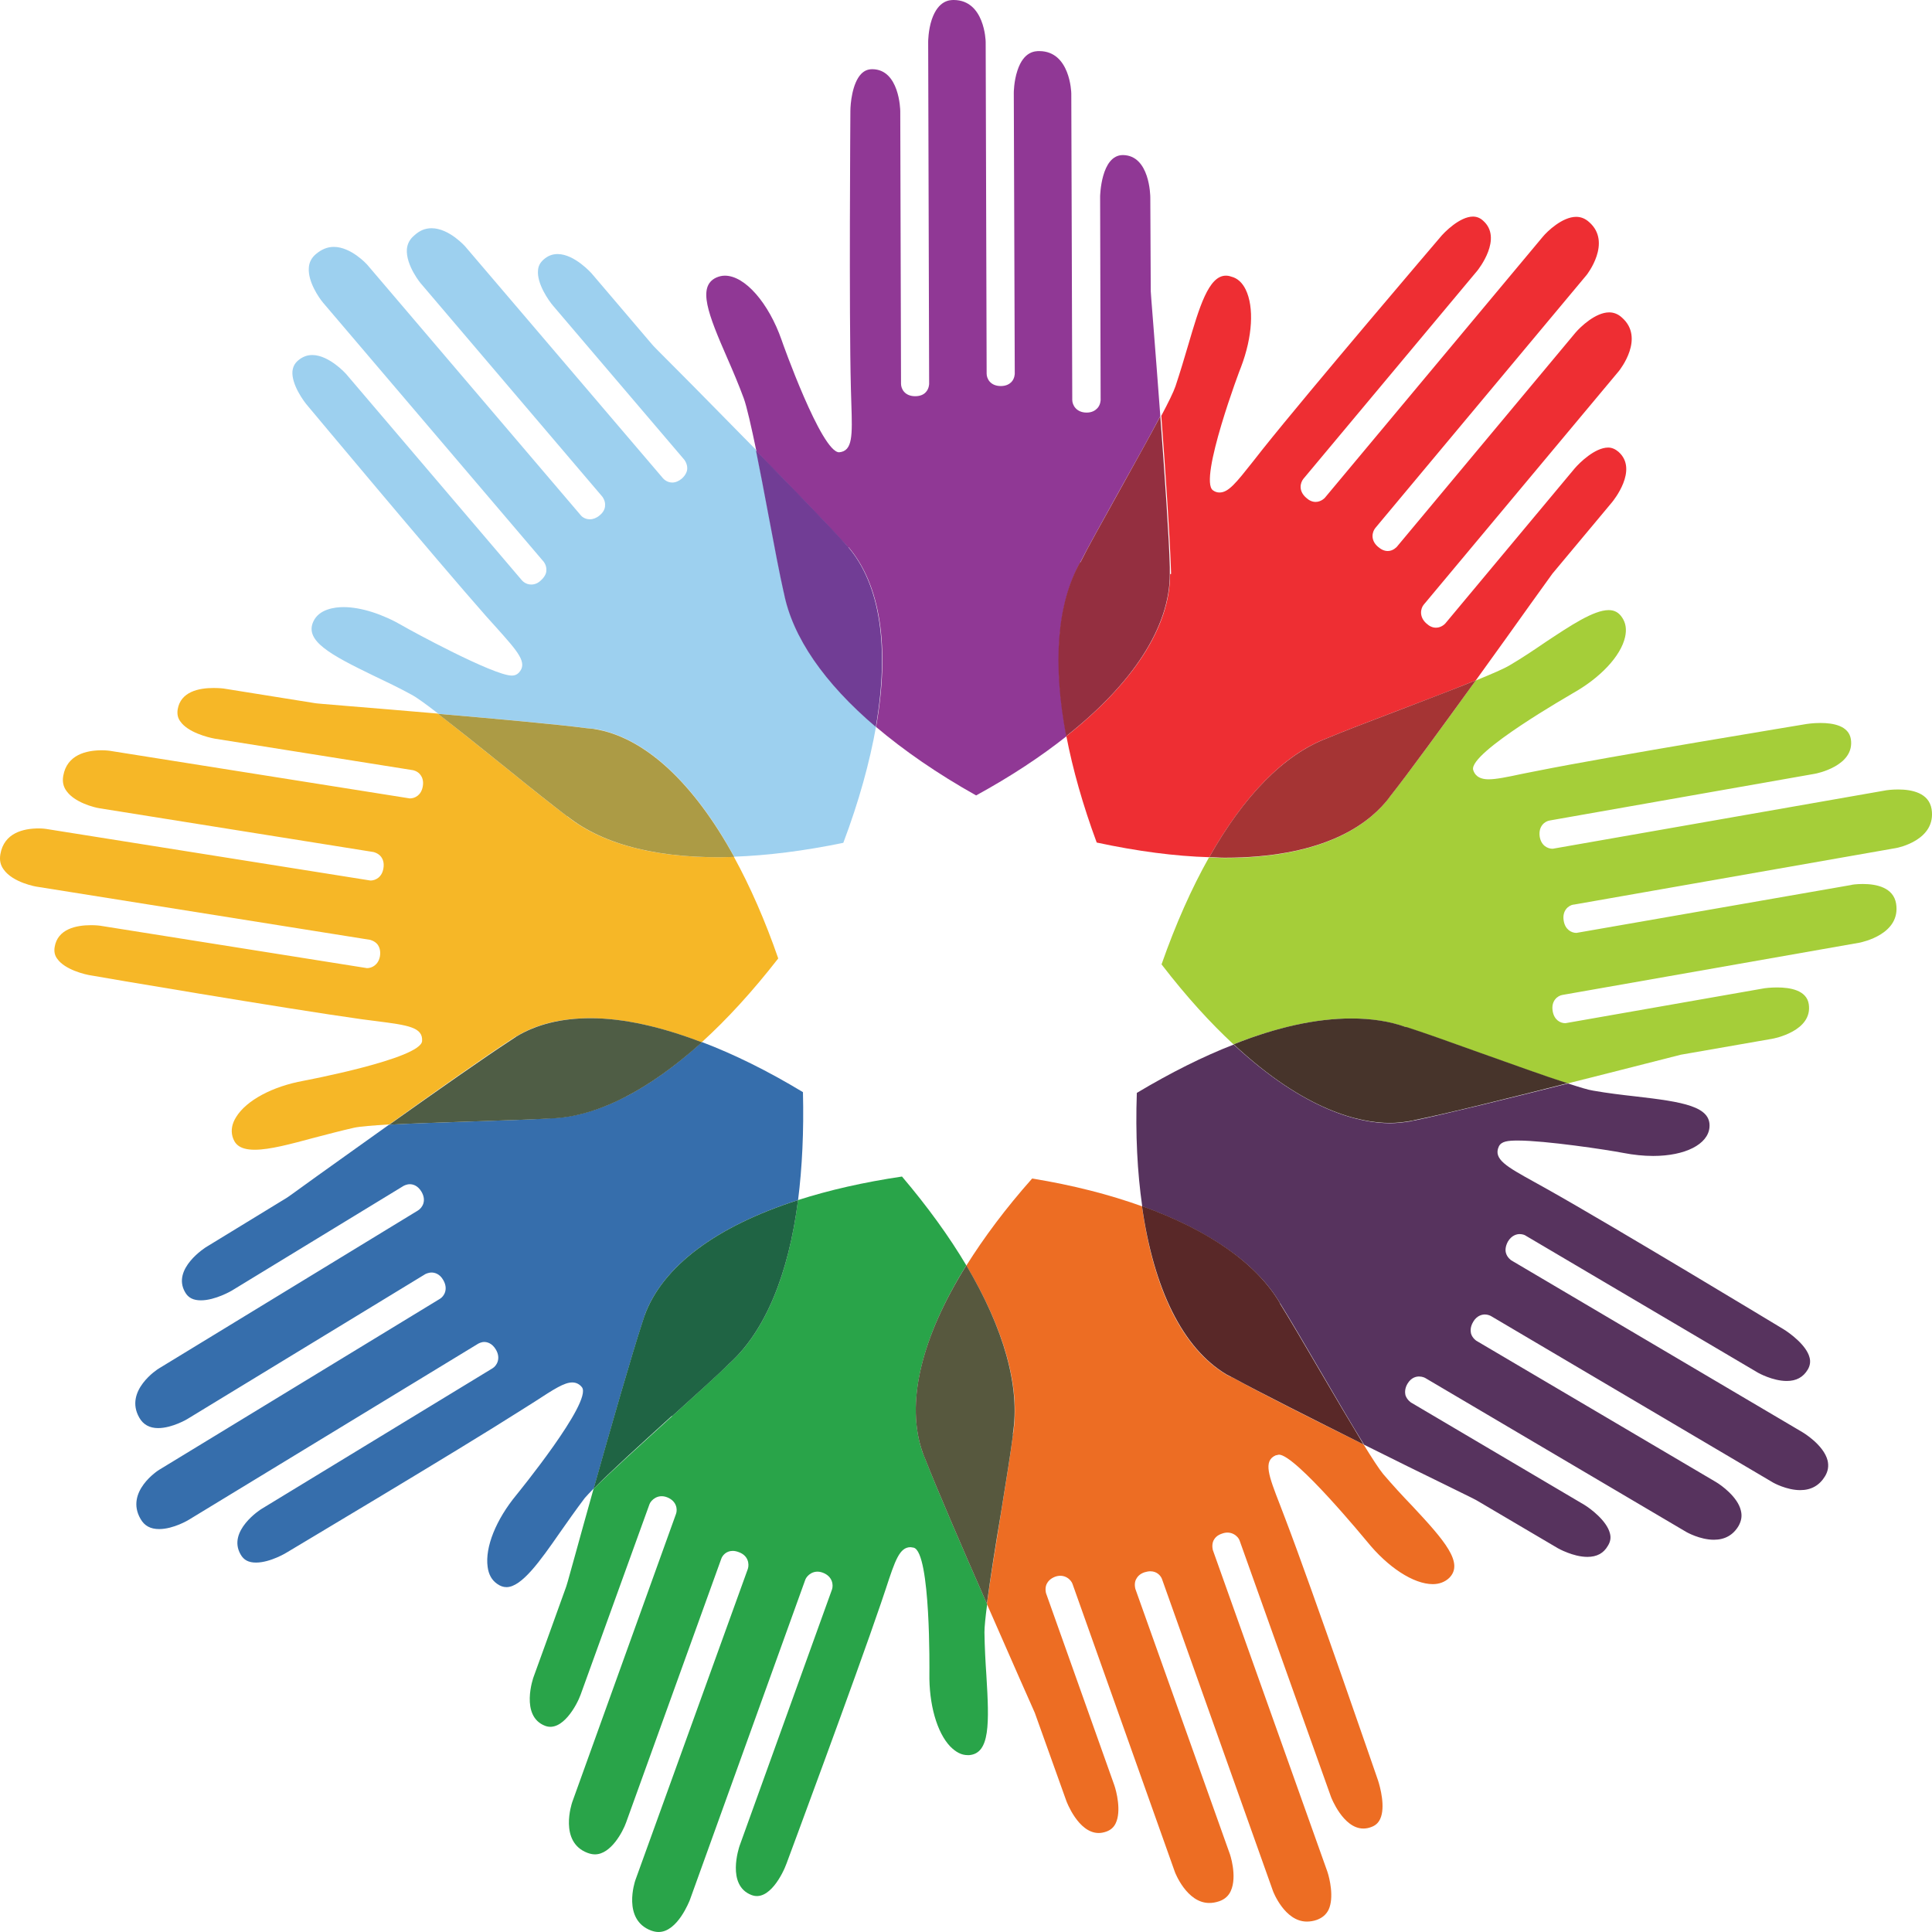 <?xml version="1.0" encoding="UTF-8"?> <svg xmlns="http://www.w3.org/2000/svg" width="38" height="38" viewBox="0 0 38 38" fill="none"><path d="M16.688 10.76C17.323 11.507 17.506 12.742 17.231 14.298C17.78 14.762 18.434 15.216 19.199 15.645C19.877 15.274 20.469 14.884 20.979 14.479C20.71 13.054 20.796 11.878 21.249 11.058C21.403 10.755 21.691 10.238 21.994 9.692C22.297 9.15 22.605 8.598 22.822 8.184C22.774 7.515 22.721 6.876 22.687 6.422C22.644 5.875 22.634 5.749 22.634 5.729L22.625 3.884C22.625 3.85 22.615 3.055 22.086 3.05C21.653 3.05 21.638 3.86 21.638 3.865L21.648 7.866C21.648 7.866 21.648 7.969 21.576 8.037C21.542 8.071 21.48 8.115 21.374 8.115C21.167 8.115 21.09 7.964 21.09 7.866L21.071 1.84C21.071 1.81 21.047 1.01 20.445 1.005C20.363 1.005 20.137 1.005 20.012 1.386C19.94 1.601 19.94 1.825 19.94 1.825L19.959 7.349C19.959 7.349 19.959 7.447 19.892 7.515C19.858 7.549 19.796 7.593 19.685 7.593C19.478 7.593 19.406 7.447 19.406 7.349L19.387 0.825C19.387 0.795 19.363 0.005 18.761 0C18.679 0 18.458 0.005 18.328 0.381C18.256 0.595 18.256 0.82 18.256 0.825L18.275 7.549C18.275 7.549 18.275 7.647 18.208 7.715C18.174 7.754 18.107 7.793 18.001 7.793C17.794 7.793 17.722 7.647 17.722 7.549L17.707 2.186C17.707 2.152 17.688 1.366 17.159 1.361C17.068 1.361 17 1.391 16.938 1.454C16.76 1.64 16.726 2.045 16.726 2.186C16.726 2.23 16.697 6.129 16.736 7.642L16.745 7.945C16.765 8.564 16.774 8.872 16.505 8.896C16.154 8.896 15.379 6.71 15.374 6.69C15.119 5.958 14.652 5.422 14.258 5.422C14.195 5.422 14.142 5.436 14.085 5.461C13.714 5.636 13.926 6.178 14.306 7.047C14.417 7.3 14.527 7.559 14.628 7.832C14.686 7.988 14.777 8.389 14.879 8.881C15.581 9.599 16.274 10.316 16.611 10.687C16.64 10.716 16.663 10.746 16.692 10.78" fill="#903895"></path><path d="M23.014 11.292C23.014 12.327 22.293 13.434 20.974 14.479C21.099 15.128 21.297 15.831 21.571 16.572C22.37 16.743 23.11 16.841 23.784 16.86C24.467 15.65 25.256 14.84 26.093 14.523C26.406 14.391 26.945 14.186 27.522 13.966C28.061 13.761 28.61 13.552 29.028 13.381C29.437 12.815 29.832 12.263 30.106 11.878C30.448 11.405 30.52 11.302 30.534 11.283L31.708 9.877C31.727 9.853 32.233 9.238 31.833 8.886C31.771 8.833 31.703 8.803 31.631 8.803C31.371 8.803 31.068 9.101 30.972 9.213L28.427 12.263C28.427 12.263 28.355 12.346 28.244 12.346C28.177 12.346 28.114 12.317 28.056 12.263C27.907 12.132 27.941 11.966 28.003 11.893L31.843 7.296C31.862 7.271 32.358 6.647 31.901 6.246C31.828 6.178 31.742 6.144 31.65 6.144C31.381 6.144 31.083 6.432 30.991 6.539L27.474 10.755C27.474 10.755 27.402 10.838 27.296 10.838C27.229 10.838 27.166 10.809 27.104 10.755C26.95 10.624 26.988 10.463 27.051 10.385L31.208 5.407C31.208 5.407 31.713 4.768 31.256 4.368C31.179 4.299 31.097 4.265 31.001 4.265C30.732 4.265 30.433 4.548 30.342 4.66L26.06 9.789C26.06 9.789 25.988 9.872 25.877 9.872C25.81 9.872 25.747 9.843 25.689 9.789C25.535 9.653 25.574 9.496 25.636 9.418L29.057 5.324C29.076 5.3 29.567 4.685 29.168 4.338C29.11 4.285 29.043 4.26 28.971 4.26C28.716 4.26 28.408 4.563 28.316 4.68C28.287 4.714 25.771 7.662 24.833 8.838L24.645 9.077C24.313 9.496 24.164 9.687 23.986 9.687C23.938 9.687 23.895 9.672 23.856 9.643C23.572 9.438 24.395 7.242 24.41 7.217C24.636 6.622 24.669 6.041 24.501 5.695C24.434 5.558 24.337 5.47 24.217 5.441C24.179 5.427 24.145 5.422 24.111 5.422C23.77 5.422 23.587 6.051 23.37 6.788C23.293 7.052 23.212 7.32 23.12 7.598C23.082 7.71 22.981 7.915 22.841 8.179C22.928 9.331 23.009 10.575 23.029 11.151C23.029 11.195 23.034 11.243 23.034 11.287" fill="#EE2E33"></path><path d="M21.244 11.058C20.787 11.873 20.7 13.054 20.97 14.479C22.288 13.439 23.009 12.327 23.009 11.292C23.009 11.243 23.009 11.199 23.009 11.155C22.995 10.585 22.908 9.335 22.822 8.188C22.605 8.598 22.297 9.15 21.994 9.696C21.691 10.243 21.402 10.755 21.249 11.063" fill="#942F40"></path><path d="M30.958 17.792L37.294 16.68C37.328 16.675 38.088 16.523 37.992 15.914C37.939 15.596 37.607 15.528 37.333 15.528C37.203 15.528 37.106 15.543 37.106 15.543L30.539 16.694C30.438 16.694 30.313 16.631 30.284 16.455C30.255 16.25 30.385 16.153 30.481 16.138L35.692 15.22C35.725 15.216 36.486 15.064 36.404 14.537C36.361 14.274 36.057 14.22 35.807 14.22C35.653 14.22 35.533 14.24 35.533 14.24C35.49 14.249 31.699 14.869 30.236 15.162L29.942 15.22C29.644 15.284 29.428 15.328 29.279 15.328C29.067 15.328 29 15.225 28.975 15.142C28.889 14.801 30.91 13.654 30.929 13.639C31.477 13.332 31.877 12.907 31.963 12.532C31.997 12.38 31.978 12.254 31.905 12.146C31.838 12.044 31.752 12 31.641 12C31.343 12 30.886 12.307 30.399 12.629C30.178 12.78 29.938 12.942 29.697 13.083C29.586 13.151 29.346 13.254 29.023 13.386C28.374 14.288 27.681 15.235 27.34 15.665C27.311 15.704 27.282 15.738 27.253 15.777C26.834 16.275 25.944 16.875 24.082 16.875C23.986 16.875 23.88 16.87 23.779 16.865C23.438 17.47 23.125 18.173 22.846 18.968C23.346 19.617 23.818 20.13 24.26 20.54C25.107 20.208 25.887 20.032 26.579 20.032C26.974 20.032 27.335 20.091 27.652 20.203C27.975 20.305 28.523 20.501 29.105 20.71C29.736 20.935 30.385 21.169 30.828 21.311C31.415 21.164 31.968 21.023 32.372 20.92C32.921 20.779 33.036 20.75 33.06 20.745L34.855 20.432C34.888 20.427 35.658 20.281 35.576 19.749C35.533 19.476 35.211 19.422 34.956 19.422C34.816 19.422 34.71 19.437 34.71 19.437L30.789 20.125C30.688 20.125 30.568 20.061 30.539 19.886C30.505 19.681 30.64 19.583 30.732 19.569L36.587 18.539C36.62 18.529 37.39 18.378 37.294 17.773C37.241 17.456 36.909 17.387 36.64 17.387C36.51 17.387 36.413 17.402 36.409 17.407L31.006 18.349C30.91 18.349 30.784 18.285 30.756 18.109C30.722 17.909 30.852 17.807 30.948 17.792" fill="#A5CE39"></path><path d="M26.094 14.523C25.252 14.845 24.463 15.655 23.784 16.86C23.885 16.86 23.986 16.87 24.087 16.87C25.949 16.87 26.839 16.27 27.258 15.772C27.287 15.738 27.316 15.699 27.345 15.66C27.686 15.23 28.379 14.279 29.028 13.381C28.61 13.552 28.061 13.757 27.523 13.966C26.945 14.186 26.406 14.391 26.094 14.523Z" fill="#A53434"></path><path d="M27.72 22.058C27.599 22.077 27.47 22.092 27.34 22.092C26.748 22.092 25.67 21.852 24.265 20.545C23.664 20.779 23.029 21.096 22.36 21.496C22.331 22.311 22.37 23.058 22.466 23.726C23.779 24.2 24.722 24.854 25.184 25.644C25.367 25.937 25.665 26.445 25.978 26.981C26.281 27.499 26.589 28.026 26.83 28.416C27.426 28.714 28.003 28.997 28.413 29.197C28.932 29.451 29.047 29.509 29.067 29.524C29.582 29.826 30.64 30.451 30.64 30.451C30.64 30.451 30.938 30.622 31.222 30.622C31.405 30.622 31.54 30.553 31.626 30.402C31.674 30.324 31.689 30.246 31.665 30.158C31.602 29.909 31.28 29.67 31.16 29.597L27.753 27.586C27.753 27.586 27.672 27.533 27.643 27.44C27.633 27.391 27.628 27.313 27.681 27.22C27.758 27.089 27.859 27.074 27.912 27.074C27.975 27.074 28.023 27.098 28.032 27.103L33.171 30.134C33.171 30.134 33.435 30.285 33.71 30.285C33.926 30.285 34.09 30.192 34.196 30.012C34.253 29.909 34.268 29.812 34.239 29.704C34.176 29.446 33.864 29.216 33.748 29.148L29.038 26.371C29.038 26.371 28.956 26.318 28.932 26.225C28.922 26.171 28.918 26.098 28.975 26C29.047 25.874 29.153 25.854 29.206 25.854C29.264 25.854 29.312 25.878 29.322 25.883L34.879 29.163C34.879 29.163 35.139 29.309 35.408 29.309C35.624 29.309 35.788 29.216 35.899 29.031C35.956 28.933 35.971 28.836 35.947 28.728C35.87 28.416 35.456 28.172 35.456 28.172L29.726 24.79C29.726 24.79 29.644 24.736 29.62 24.644C29.606 24.595 29.606 24.517 29.659 24.419C29.735 24.293 29.837 24.273 29.89 24.273C29.947 24.273 29.995 24.293 30.005 24.302L34.58 27.001C34.58 27.001 34.864 27.162 35.143 27.162C35.331 27.162 35.466 27.089 35.557 26.937C35.6 26.864 35.615 26.781 35.591 26.698C35.528 26.454 35.196 26.215 35.076 26.142C35.042 26.122 31.737 24.122 30.433 23.39L30.169 23.243C29.634 22.946 29.365 22.799 29.48 22.55C29.529 22.448 29.654 22.433 29.856 22.433C30.395 22.433 31.607 22.614 31.93 22.677C32.132 22.716 32.329 22.736 32.516 22.736C33.147 22.736 33.594 22.506 33.623 22.175C33.661 21.76 33.099 21.672 32.17 21.565C31.901 21.535 31.617 21.501 31.338 21.452C31.241 21.438 31.068 21.384 30.842 21.311C29.702 21.599 28.432 21.911 27.845 22.033C27.806 22.038 27.768 22.048 27.729 22.058" fill="#57335E"></path><path d="M27.657 20.203C27.335 20.086 26.974 20.032 26.579 20.032C25.887 20.032 25.112 20.203 24.265 20.54C25.67 21.852 26.748 22.087 27.34 22.087C27.469 22.087 27.599 22.072 27.72 22.052C27.758 22.048 27.801 22.038 27.835 22.028C28.422 21.911 29.697 21.594 30.832 21.306C30.385 21.164 29.74 20.93 29.11 20.706C28.528 20.496 27.979 20.301 27.657 20.198" fill="#47342B"></path><path d="M24.212 27.084C24.183 27.069 24.155 27.054 24.126 27.04C23.26 26.527 22.687 25.361 22.461 23.726C21.826 23.497 21.104 23.311 20.301 23.18C19.781 23.765 19.353 24.341 19.007 24.892C19.752 26.142 20.075 27.284 19.925 28.211C19.882 28.552 19.791 29.128 19.69 29.748C19.584 30.407 19.473 31.08 19.411 31.549C19.656 32.11 19.892 32.642 20.06 33.027C20.296 33.554 20.344 33.672 20.354 33.691L20.974 35.423C20.974 35.423 21.205 36.053 21.61 36.053C21.658 36.053 21.71 36.043 21.763 36.024C21.845 35.994 21.908 35.941 21.946 35.858C22.057 35.623 21.961 35.233 21.913 35.101L20.575 31.339C20.575 31.339 20.546 31.246 20.585 31.158C20.609 31.11 20.652 31.051 20.753 31.012C20.945 30.944 21.071 31.08 21.095 31.154L23.11 36.824C23.11 36.824 23.341 37.429 23.784 37.429C23.847 37.429 23.909 37.419 23.981 37.395C24.092 37.356 24.164 37.288 24.207 37.195C24.342 36.902 24.188 36.453 24.183 36.448L22.331 31.251C22.331 31.251 22.302 31.154 22.341 31.07C22.365 31.022 22.408 30.958 22.514 30.924C22.552 30.914 22.586 30.905 22.625 30.905C22.764 30.905 22.836 31.002 22.856 31.061L25.04 37.2C25.04 37.2 25.266 37.795 25.704 37.795C25.766 37.795 25.834 37.785 25.901 37.761C26.007 37.722 26.084 37.658 26.132 37.561C26.243 37.322 26.151 36.941 26.108 36.814L23.856 30.49C23.856 30.49 23.827 30.397 23.866 30.304C23.89 30.256 23.933 30.197 24.039 30.163C24.227 30.095 24.357 30.226 24.381 30.299L26.18 35.345C26.18 35.345 26.416 35.965 26.815 35.965C26.868 35.965 26.921 35.955 26.969 35.936C27.051 35.907 27.109 35.858 27.147 35.775C27.253 35.545 27.147 35.15 27.104 35.018C27.089 34.979 25.824 31.295 25.285 29.885L25.175 29.597C24.953 29.026 24.843 28.738 25.088 28.626L25.155 28.611C25.483 28.611 26.873 30.304 26.887 30.319C27.296 30.826 27.802 31.158 28.182 31.158C28.311 31.158 28.422 31.114 28.504 31.036C28.797 30.744 28.417 30.304 27.773 29.616C27.585 29.421 27.392 29.211 27.205 28.992C27.128 28.899 26.988 28.684 26.82 28.411C25.814 27.913 24.737 27.372 24.251 27.098L24.212 27.079V27.084Z" fill="#ED6D23"></path><path d="M25.18 25.639C24.718 24.849 23.779 24.195 22.461 23.721C22.692 25.356 23.265 26.523 24.126 27.035C24.155 27.05 24.184 27.064 24.212 27.079L24.251 27.098C24.737 27.367 25.815 27.908 26.82 28.411C26.58 28.016 26.272 27.494 25.969 26.976C25.656 26.44 25.358 25.932 25.175 25.639" fill="#592828"></path><path d="M18.15 28.577C17.808 27.606 18.116 26.317 19.006 24.888C18.67 24.322 18.246 23.736 17.741 23.141C16.986 23.253 16.303 23.409 15.696 23.604C15.509 25.073 15.047 26.181 14.349 26.815C14.109 27.049 13.676 27.44 13.219 27.855C12.612 28.406 11.992 28.967 11.674 29.285C11.535 29.782 11.405 30.246 11.309 30.597C11.169 31.11 11.135 31.217 11.126 31.236C10.924 31.802 10.5 32.969 10.5 32.969C10.486 32.998 10.226 33.755 10.722 33.945C11.058 34.072 11.347 33.535 11.419 33.335L12.776 29.582C12.805 29.509 12.935 29.377 13.122 29.45C13.31 29.524 13.329 29.689 13.296 29.777L11.256 35.443C11.246 35.472 10.991 36.229 11.554 36.443C11.607 36.463 11.655 36.473 11.703 36.473C12.016 36.473 12.252 36.024 12.314 35.848L14.186 30.661C14.205 30.602 14.277 30.504 14.412 30.504C14.45 30.504 14.494 30.514 14.532 30.529C14.72 30.597 14.739 30.763 14.71 30.856L12.497 36.98C12.487 37.009 12.237 37.756 12.805 37.971C12.858 37.99 12.906 38 12.954 38C13.329 38 13.56 37.385 13.565 37.38L15.841 31.066C15.87 30.992 15.999 30.861 16.187 30.934C16.375 31.007 16.394 31.173 16.365 31.261L14.546 36.307C14.537 36.336 14.282 37.083 14.782 37.273C15.124 37.405 15.398 36.853 15.47 36.653C15.485 36.614 16.841 32.964 17.327 31.534L17.424 31.246C17.606 30.69 17.693 30.431 17.91 30.431L17.972 30.441C18.309 30.534 18.28 32.886 18.28 32.91C18.27 33.525 18.429 34.077 18.689 34.35C18.8 34.462 18.91 34.521 19.031 34.521H19.064C19.473 34.486 19.459 33.901 19.401 32.954C19.382 32.676 19.367 32.393 19.363 32.105C19.363 32.003 19.382 31.807 19.416 31.554C18.939 30.47 18.419 29.265 18.208 28.718C18.189 28.674 18.174 28.631 18.155 28.587" fill="#29A449"></path><path d="M19.921 28.206C20.07 27.279 19.748 26.137 19.007 24.888C18.117 26.313 17.804 27.606 18.15 28.577C18.165 28.621 18.184 28.665 18.203 28.709C18.415 29.255 18.934 30.461 19.411 31.544C19.473 31.071 19.579 30.402 19.69 29.743C19.791 29.123 19.882 28.548 19.926 28.206" fill="#57583E"></path><path d="M12.675 25.883C13.026 24.907 14.094 24.116 15.697 23.604C15.778 22.96 15.812 22.252 15.793 21.481C15.1 21.062 14.436 20.735 13.806 20.496C12.762 21.442 11.742 21.965 10.832 21.994C10.496 22.018 9.909 22.038 9.293 22.057C8.706 22.077 8.104 22.096 7.652 22.121C7.109 22.506 6.589 22.882 6.218 23.145C5.752 23.482 5.651 23.555 5.631 23.565C5.122 23.877 4.073 24.517 4.073 24.517C4.044 24.531 3.375 24.956 3.64 25.415C3.702 25.527 3.803 25.576 3.952 25.576C4.236 25.576 4.559 25.385 4.559 25.385L7.936 23.326C7.936 23.326 7.994 23.292 8.061 23.292C8.114 23.292 8.215 23.311 8.292 23.443C8.393 23.619 8.307 23.755 8.22 23.809L3.13 26.913C3.101 26.927 2.437 27.357 2.74 27.884C2.817 28.02 2.942 28.089 3.11 28.089C3.389 28.089 3.693 27.908 3.697 27.903L8.369 25.058C8.369 25.058 8.427 25.029 8.489 25.029C8.542 25.029 8.648 25.049 8.72 25.18C8.821 25.356 8.735 25.497 8.653 25.546L3.139 28.904C3.11 28.918 2.456 29.343 2.764 29.875C2.841 30.012 2.961 30.075 3.13 30.075C3.414 30.075 3.712 29.894 3.717 29.89L9.403 26.43C9.403 26.43 9.461 26.395 9.524 26.395C9.577 26.395 9.678 26.415 9.755 26.547C9.856 26.722 9.769 26.864 9.687 26.913L5.15 29.675C5.122 29.689 4.467 30.114 4.732 30.573C4.794 30.685 4.891 30.734 5.035 30.734C5.319 30.734 5.646 30.534 5.651 30.529C5.689 30.504 9.004 28.533 10.265 27.728L10.52 27.567C10.895 27.323 11.097 27.191 11.256 27.191C11.333 27.191 11.4 27.225 11.448 27.288C11.65 27.576 10.173 29.382 10.159 29.401C9.755 29.89 9.538 30.431 9.591 30.817C9.61 30.968 9.673 31.08 9.779 31.153C9.841 31.197 9.899 31.217 9.962 31.217C10.26 31.217 10.626 30.7 11.006 30.153C11.164 29.928 11.328 29.694 11.501 29.465C11.54 29.421 11.602 29.353 11.679 29.275C12.021 28.059 12.434 26.62 12.637 26.005C12.651 25.961 12.665 25.917 12.68 25.873" fill="#366EAC"></path><path d="M13.219 27.855C13.676 27.44 14.109 27.054 14.349 26.815C15.047 26.181 15.509 25.073 15.697 23.604C14.094 24.117 13.026 24.907 12.675 25.883C12.661 25.927 12.646 25.971 12.632 26.015C12.43 26.63 12.016 28.069 11.674 29.285C11.987 28.962 12.608 28.401 13.214 27.85" fill="#1F6444"></path><path d="M10.149 20.389C10.544 20.145 11.034 20.027 11.612 20.027C12.257 20.027 12.997 20.193 13.801 20.501C14.301 20.047 14.806 19.495 15.307 18.851C15.047 18.1 14.754 17.436 14.436 16.855C13.007 16.904 11.876 16.631 11.155 16.055C10.88 15.85 10.423 15.484 9.942 15.094C9.461 14.708 8.975 14.318 8.61 14.035C7.95 13.976 7.32 13.928 6.868 13.889C6.339 13.845 6.214 13.835 6.194 13.83L4.395 13.542C4.395 13.542 4.313 13.532 4.198 13.532C3.909 13.532 3.553 13.605 3.495 13.952C3.481 14.04 3.495 14.123 3.548 14.191C3.693 14.401 4.082 14.503 4.222 14.528L8.119 15.148C8.119 15.148 8.215 15.162 8.273 15.245C8.302 15.284 8.335 15.357 8.316 15.465C8.287 15.64 8.162 15.704 8.061 15.704L2.158 14.767C2.158 14.767 2.09 14.757 2.004 14.757C1.696 14.757 1.316 14.845 1.244 15.26C1.224 15.372 1.244 15.474 1.311 15.562C1.465 15.777 1.835 15.88 1.965 15.899L7.344 16.758C7.344 16.758 7.44 16.777 7.498 16.855C7.527 16.895 7.561 16.968 7.541 17.08C7.513 17.256 7.383 17.319 7.287 17.319L0.907 16.304C0.907 16.304 0.844 16.294 0.763 16.294C0.459 16.294 0.079 16.382 0.007 16.802C-0.012 16.919 0.007 17.012 0.07 17.099C0.253 17.363 0.719 17.441 0.729 17.441L7.277 18.485C7.277 18.485 7.373 18.505 7.431 18.583C7.46 18.627 7.489 18.695 7.474 18.803C7.445 18.978 7.315 19.042 7.219 19.042L1.965 18.207C1.965 18.207 1.893 18.197 1.792 18.197C1.499 18.197 1.133 18.271 1.075 18.627C1.061 18.715 1.075 18.793 1.128 18.861C1.277 19.071 1.667 19.169 1.807 19.188C1.845 19.198 5.641 19.842 7.113 20.047L7.416 20.086C8.018 20.164 8.321 20.203 8.302 20.476C8.278 20.823 5.997 21.252 5.973 21.257C5.357 21.369 4.847 21.643 4.645 21.97C4.563 22.101 4.539 22.228 4.573 22.355C4.611 22.482 4.688 22.614 5.011 22.614C5.304 22.614 5.718 22.502 6.156 22.384C6.42 22.316 6.69 22.243 6.969 22.18C7.089 22.155 7.335 22.136 7.657 22.116C8.576 21.457 9.572 20.759 10.039 20.457L10.159 20.379L10.149 20.389Z" fill="#F6B727"></path><path d="M10.832 21.999C11.742 21.97 12.762 21.442 13.806 20.501C13.002 20.193 12.261 20.027 11.617 20.027C11.039 20.027 10.549 20.149 10.154 20.389L10.039 20.466C9.572 20.769 8.576 21.467 7.657 22.121C8.109 22.096 8.711 22.077 9.298 22.057C9.918 22.038 10.5 22.018 10.837 21.999" fill="#4F5D45"></path><path d="M11.679 14.332C12.68 14.493 13.637 15.386 14.441 16.85C15.095 16.826 15.812 16.738 16.587 16.577C16.895 15.762 17.106 14.991 17.231 14.288C16.216 13.425 15.591 12.522 15.422 11.653C15.345 11.321 15.235 10.741 15.119 10.121C15.037 9.682 14.951 9.238 14.874 8.852C14.292 8.262 13.71 7.666 13.315 7.271C12.93 6.886 12.839 6.793 12.829 6.778L11.641 5.383C11.641 5.383 11.304 4.997 10.967 4.997C10.866 4.997 10.775 5.031 10.693 5.104C10.626 5.163 10.587 5.231 10.582 5.319C10.558 5.578 10.789 5.91 10.881 6.017L13.459 9.042C13.459 9.042 13.522 9.121 13.517 9.218C13.517 9.267 13.488 9.345 13.411 9.413C13.354 9.462 13.286 9.491 13.224 9.491C13.118 9.491 13.055 9.423 13.041 9.408L9.153 4.851C9.153 4.851 8.836 4.489 8.489 4.489C8.364 4.489 8.254 4.533 8.148 4.631C8.061 4.704 8.013 4.792 8.003 4.899C7.979 5.221 8.283 5.587 8.287 5.587L11.848 9.77C11.848 9.77 11.91 9.848 11.901 9.945C11.901 9.994 11.877 10.072 11.79 10.14C11.732 10.189 11.665 10.214 11.602 10.214C11.496 10.214 11.434 10.15 11.424 10.136L7.219 5.202C7.219 5.202 6.907 4.856 6.565 4.856C6.44 4.856 6.324 4.904 6.214 4.997C6.127 5.07 6.079 5.163 6.074 5.27C6.055 5.539 6.271 5.856 6.358 5.958L10.693 11.048C10.693 11.048 10.755 11.121 10.746 11.224C10.746 11.273 10.717 11.346 10.635 11.419C10.578 11.473 10.515 11.497 10.448 11.497C10.342 11.497 10.279 11.429 10.265 11.414L6.806 7.354C6.806 7.354 6.474 6.983 6.142 6.983C6.041 6.983 5.949 7.017 5.862 7.091C5.795 7.149 5.761 7.217 5.752 7.305C5.733 7.559 5.968 7.891 6.065 7.998C6.089 8.027 8.576 11.004 9.572 12.132L9.774 12.356C10.183 12.815 10.39 13.039 10.202 13.234C10.168 13.268 10.125 13.288 10.068 13.288C9.707 13.288 8.066 12.395 7.927 12.312C7.527 12.078 7.099 11.941 6.757 11.941C6.584 11.941 6.271 11.98 6.161 12.229C5.992 12.605 6.498 12.878 7.344 13.288C7.59 13.405 7.845 13.527 8.095 13.664C8.196 13.717 8.384 13.854 8.624 14.04C9.76 14.137 10.991 14.249 11.549 14.323L11.689 14.337L11.679 14.332Z" fill="#9DD0EF"></path><path d="M15.417 11.658C15.586 12.531 16.211 13.434 17.226 14.298C17.496 12.741 17.318 11.507 16.683 10.76C16.654 10.726 16.625 10.697 16.601 10.667C16.264 10.292 15.571 9.579 14.869 8.862C14.946 9.247 15.033 9.691 15.114 10.131C15.23 10.75 15.34 11.326 15.417 11.663" fill="#713D95"></path><path d="M11.16 16.055C11.881 16.631 13.012 16.904 14.441 16.855C13.637 15.391 12.675 14.493 11.679 14.337L11.54 14.323C10.977 14.249 9.75 14.137 8.614 14.04C8.98 14.323 9.471 14.713 9.947 15.098C10.428 15.489 10.89 15.855 11.16 16.06" fill="#AC9B45"></path></svg> 